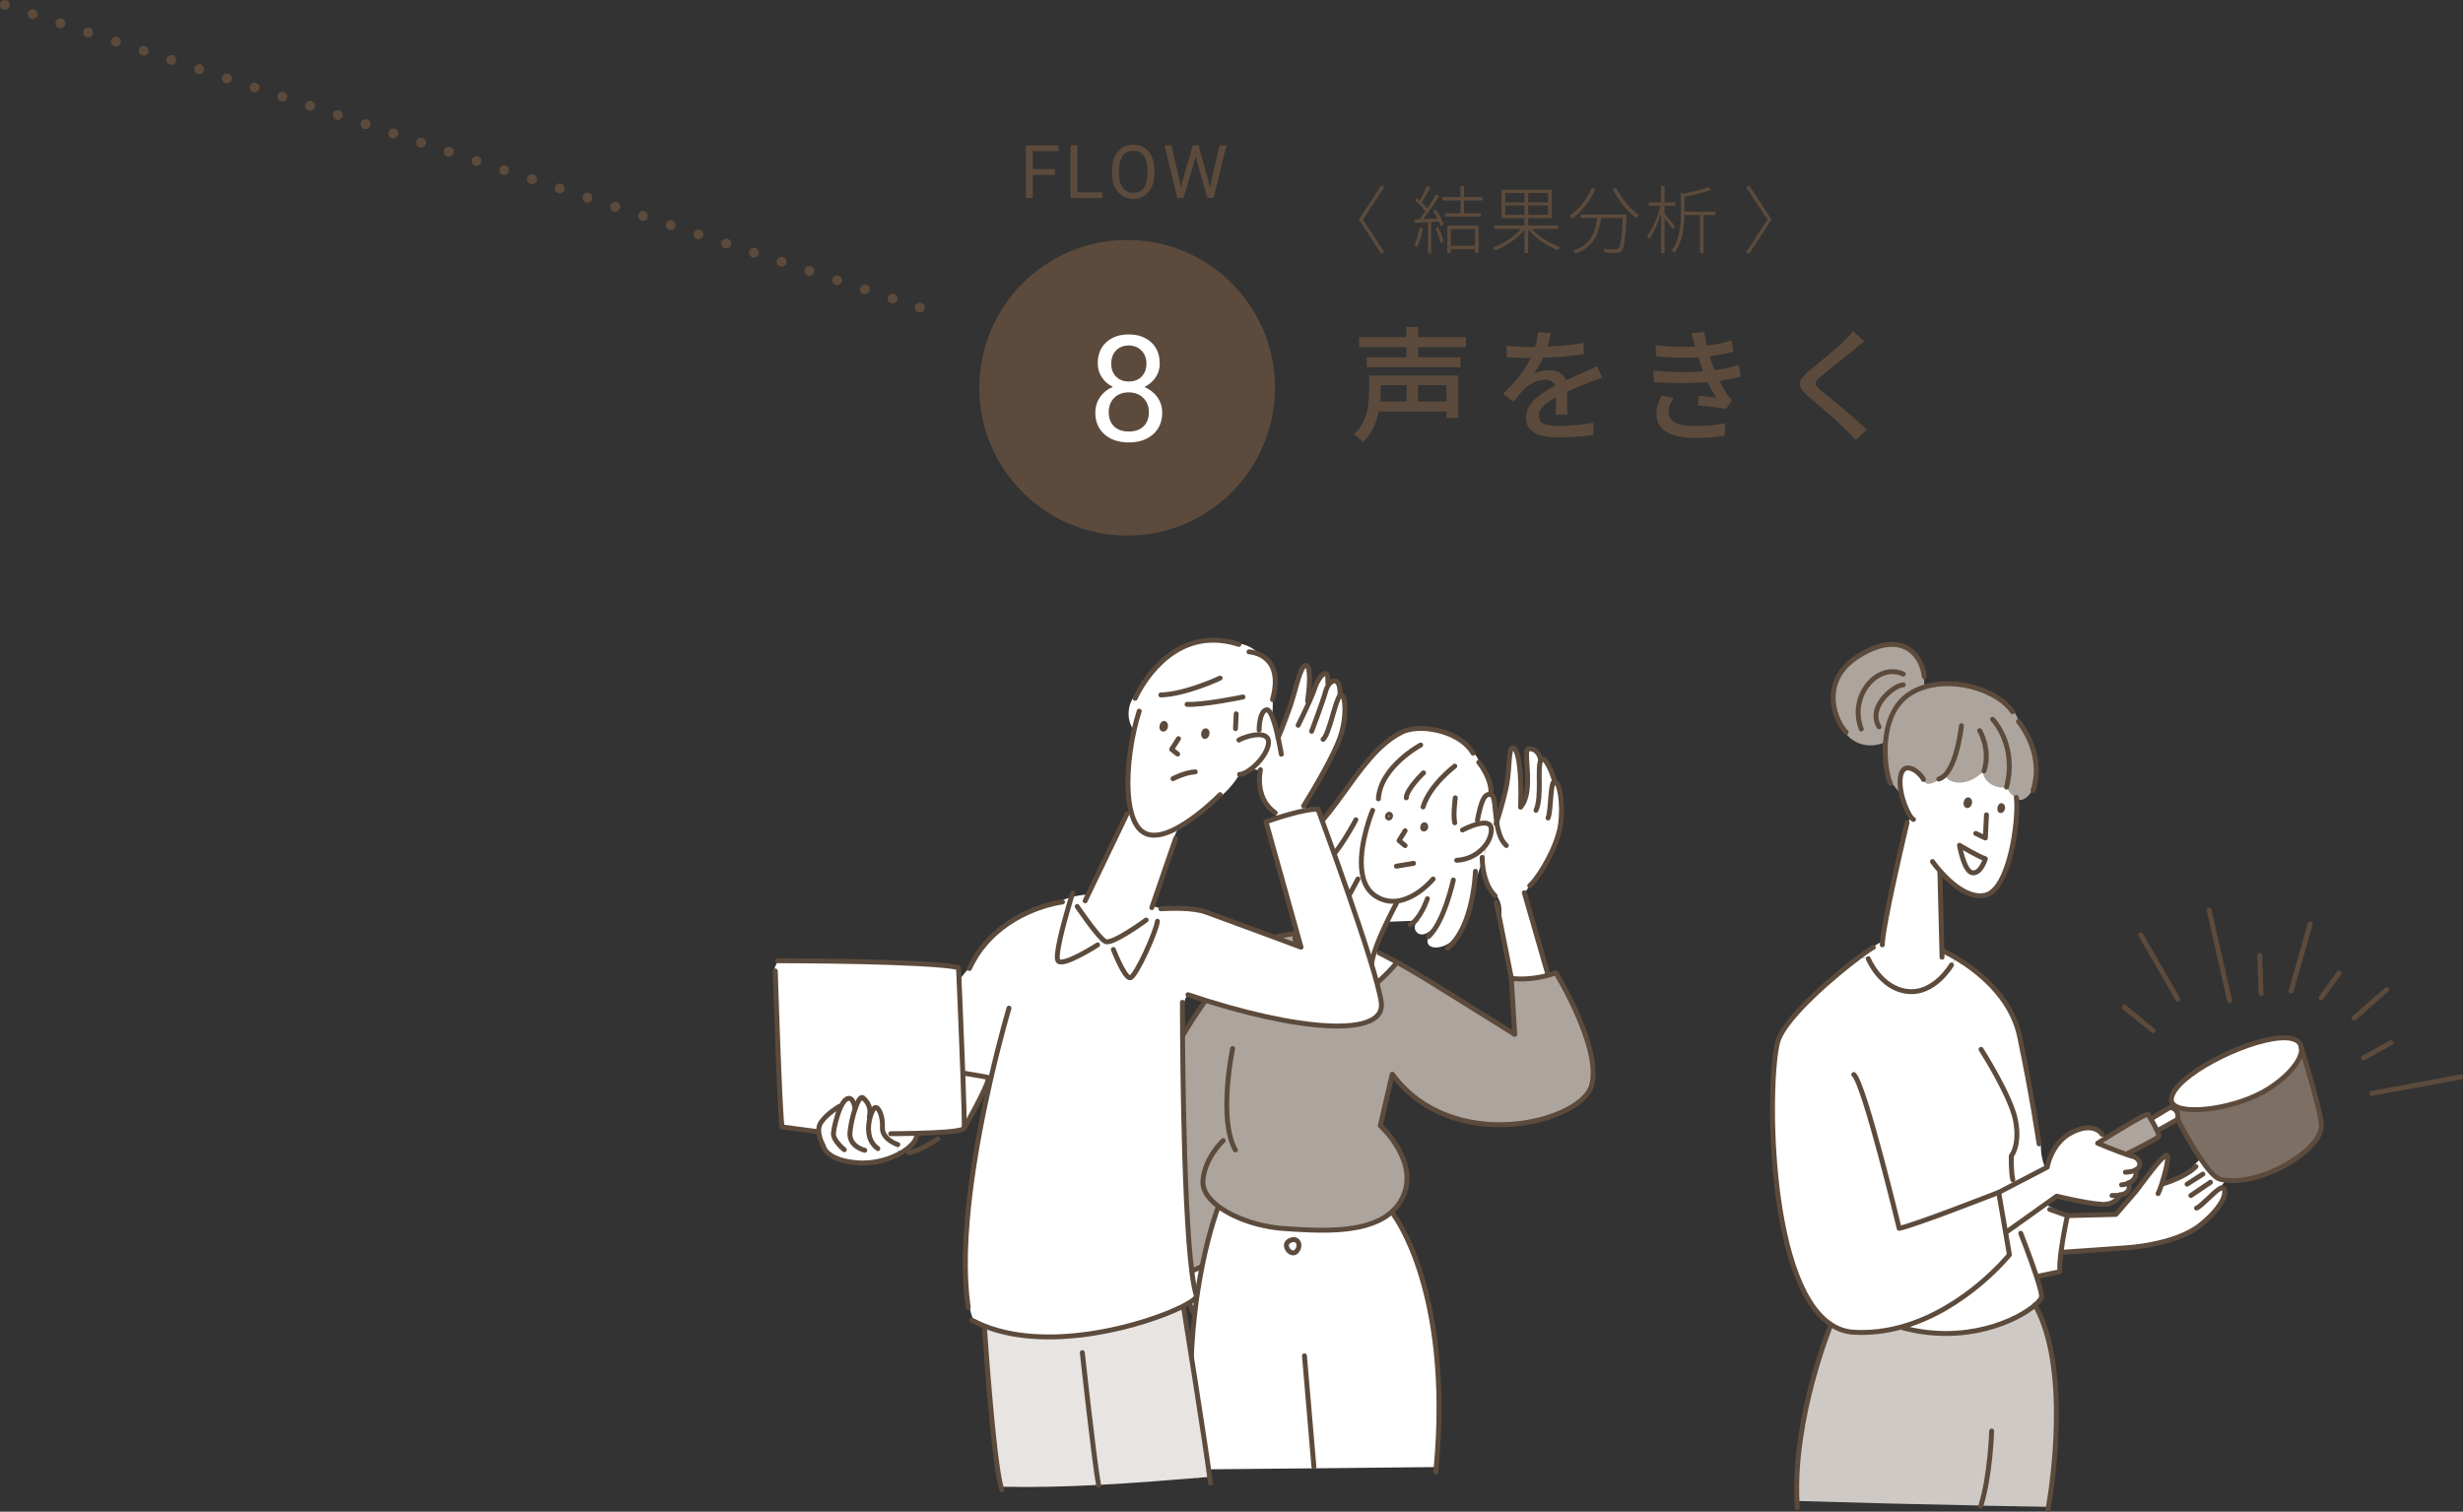 <?xml version="1.0" encoding="UTF-8"?><svg id="b" xmlns="http://www.w3.org/2000/svg" width="499.87" height="306.86" viewBox="0 0 499.87 306.86"><rect x="0" y="0" width="499.87" height="306.86" fill="#333333" stroke="none"/><defs><style>.d,.e,.f{fill:none;stroke:#5c4b3c;stroke-linecap:round;stroke-linejoin:round;}.g{fill:#5c4b3c;}.h{fill:#ada59d;}.e,.f{stroke-width:2px;}.f{stroke-dasharray:0 5.93;}.i{fill:#fff;}.j{fill:#cec9c4;}.k{fill:#7d6f63;}.l{fill:#e7e4e2;}</style></defs><g id="c"><path class="g" d="M277.88,76.23h2.32v3.25c0,.77-.05,1.6-.14,2.5-.09.9-.27,1.81-.53,2.74-.26.93-.62,1.82-1.09,2.68s-1.07,1.65-1.82,2.36c-.12-.17-.29-.35-.51-.56-.22-.21-.46-.41-.7-.6-.24-.19-.46-.34-.64-.44.93-.87,1.62-1.81,2.05-2.82.43-1.02.72-2.04.85-3.06.13-1.03.2-1.97.2-2.84v-3.2ZM275.83,68.43h21.68v2.03h-21.68v-2.03ZM277.38,72.51h19.02v2.02h-19.02v-2.02ZM279.3,81.51h15.08v2.02h-15.08v-2.02ZM279.35,76.23h16.6v8.6h-2.38v-6.65h-14.22v-1.95ZM285.43,66.38h2.38v7.22h-2.38v-7.22ZM285.48,76.91h2.3v5.82h-2.3v-5.82Z"/><path class="g" d="M314.73,67.63c-.1.48-.24,1.07-.41,1.76-.18.69-.43,1.47-.76,2.34-.28.7-.63,1.42-1.04,2.15s-.83,1.4-1.26,2c.28-.17.61-.3.99-.41.38-.11.76-.19,1.15-.25.39-.06.75-.09,1.06-.09,1,0,1.84.29,2.53.86.68.58,1.03,1.4,1.03,2.49v1.23c0,.48,0,.99.02,1.52.02.53.03,1.06.04,1.57,0,.52.01.97.01,1.35h-2.38c.02-.32.03-.69.05-1.11.02-.43.03-.87.04-1.34,0-.47.01-.92.01-1.35v-1.15c-.02-.75-.24-1.29-.67-1.62-.43-.33-.94-.5-1.53-.5-.75,0-1.5.18-2.24.52-.74.35-1.38.78-1.91,1.28-.35.35-.71.75-1.09,1.2s-.77.94-1.19,1.47l-2.15-1.6c1.15-1.08,2.12-2.12,2.92-3.1.8-.98,1.46-1.92,1.99-2.81.52-.89.94-1.74,1.24-2.54.27-.68.48-1.38.65-2.09.17-.71.27-1.37.3-1.99l2.6.2ZM305.78,70.16c.67.1,1.4.17,2.2.21.8.04,1.5.06,2.1.06,1.12,0,2.33-.02,3.62-.07,1.3-.05,2.61-.13,3.94-.25,1.33-.12,2.58-.28,3.76-.5v2.32c-.88.12-1.83.23-2.83.33-1,.1-2.02.18-3.05.24-1.03.06-2.02.1-2.98.12-.95.03-1.82.04-2.6.04-.35,0-.76,0-1.24-.01-.48,0-.97-.03-1.48-.06-.51-.03-1-.06-1.46-.07v-2.35ZM325.2,76.66c-.23.08-.5.18-.81.27-.31.1-.61.21-.91.33-.3.12-.58.22-.83.32-.85.33-1.84.73-2.96,1.2-1.12.47-2.28,1.01-3.46,1.62-.8.42-1.49.83-2.08,1.25-.58.42-1.04.85-1.36,1.3-.33.45-.49.94-.49,1.47,0,.43.1.78.3,1.05.2.27.48.47.84.61.36.14.79.24,1.3.3.51.06,1.08.09,1.71.09,1,0,2.13-.06,3.4-.18,1.27-.12,2.45-.27,3.55-.47l-.08,2.52c-.6.07-1.3.14-2.1.21-.8.07-1.62.13-2.46.17-.84.04-1.64.06-2.39.06-1.25,0-2.38-.12-3.38-.35-1-.23-1.79-.64-2.38-1.21-.58-.57-.88-1.38-.88-2.41,0-.82.19-1.55.56-2.21.38-.66.87-1.25,1.47-1.79.61-.53,1.29-1.03,2.04-1.48s1.49-.86,2.22-1.22c.78-.42,1.51-.78,2.19-1.09.68-.31,1.31-.59,1.9-.84s1.15-.5,1.66-.75c.43-.18.84-.36,1.23-.54s.77-.36,1.15-.56l1.03,2.3Z"/><path class="g" d="M335.53,75.23c1.47.13,2.89.23,4.26.28,1.38.05,2.68.05,3.91,0,1.23-.05,2.34-.13,3.33-.25,1.25-.12,2.36-.28,3.34-.5.98-.22,1.81-.43,2.51-.65l.4,2.35c-.72.18-1.53.36-2.45.54-.92.18-1.89.32-2.92.44-1.03.12-2.23.2-3.58.26-1.35.06-2.77.07-4.25.05-1.48-.02-2.96-.09-4.42-.19l-.12-2.32ZM336,70.06c1.78.2,3.46.32,5.02.35,1.57.03,3,0,4.3-.1,1.07-.1,2.11-.25,3.14-.45s2.02-.46,2.99-.77l.33,2.27c-.85.25-1.79.47-2.83.66-1.03.19-2.07.34-3.1.44-1.28.1-2.76.15-4.44.14-1.68,0-3.43-.1-5.26-.26l-.15-2.28ZM339.68,80.78c-.3.43-.55.87-.76,1.31-.21.44-.31.94-.31,1.49,0,.98.45,1.71,1.35,2.19.9.47,2.27.71,4.1.71,1.17,0,2.25-.05,3.25-.14,1-.09,1.95-.23,2.85-.41l-.12,2.53c-.87.13-1.81.24-2.84.32-1.03.08-2.06.12-3.11.12-1.65,0-3.06-.17-4.22-.51-1.17-.34-2.07-.87-2.7-1.57-.63-.71-.96-1.63-.98-2.76,0-.75.1-1.42.3-2.01.2-.59.45-1.17.75-1.74l2.45.48ZM343.98,70.16c-.1-.42-.22-.83-.35-1.24-.13-.41-.28-.82-.43-1.24l2.68-.3c.08.73.21,1.48.39,2.24.18.76.37,1.49.59,2.2.22.71.42,1.37.62,1.99.22.62.48,1.29.8,2.03.32.73.67,1.46,1.05,2.18.38.72.78,1.38,1.18,2,.15.22.31.42.47.61.17.19.35.38.55.56l-1.25,1.85c-.47-.12-1.03-.22-1.69-.31-.66-.09-1.33-.18-2.02-.26-.69-.08-1.34-.15-1.94-.2l.2-1.9c.6.05,1.23.11,1.9.18.67.07,1.19.12,1.57.18-.68-1.08-1.27-2.18-1.77-3.3-.5-1.12-.92-2.16-1.27-3.12-.2-.58-.38-1.11-.53-1.57-.15-.47-.28-.9-.4-1.31-.12-.41-.23-.82-.35-1.24Z"/><path class="g" d="M378.35,69.28c-.32.23-.65.5-1.01.79-.36.29-.66.55-.91.76-.42.35-.92.77-1.52,1.25-.6.48-1.23.99-1.89,1.52-.66.53-1.3,1.05-1.91,1.54-.62.49-1.14.93-1.58,1.31-.47.4-.78.73-.95,1-.17.27-.16.53.01.79.17.26.5.6.99,1.04.43.35.95.77,1.54,1.25.59.48,1.23,1,1.9,1.56.68.56,1.36,1.14,2.06,1.74.7.6,1.38,1.19,2.03,1.77.65.58,1.23,1.13,1.75,1.65l-2.28,2.07c-.6-.68-1.23-1.36-1.9-2.03-.42-.43-.94-.94-1.57-1.52-.63-.58-1.31-1.19-2.04-1.82-.73-.63-1.45-1.25-2.16-1.86-.72-.61-1.37-1.15-1.95-1.64-.8-.68-1.32-1.29-1.55-1.82-.23-.53-.2-1.07.11-1.6.31-.53.85-1.12,1.64-1.77.48-.4,1.05-.86,1.7-1.39.65-.52,1.32-1.08,2.01-1.66.69-.58,1.35-1.15,1.98-1.69.62-.54,1.15-1.02,1.56-1.44.3-.3.61-.62.92-.96.32-.34.55-.65.7-.91l2.33,2.07Z"/><path class="g" d="M280.96,51.22l-.63.3-4.54-6.93,4.54-6.93.63.3-4.35,6.63,4.35,6.63Z"/><path class="g" d="M288.1,46.21l.66.12c-.12.7-.28,1.39-.47,2.06-.19.68-.42,1.25-.67,1.73-.04-.03-.1-.06-.17-.1-.08-.03-.15-.07-.23-.12-.08-.04-.15-.07-.21-.08.28-.47.5-1.02.67-1.66.17-.63.31-1.29.42-1.96ZM287.17,44.53c.66-.02,1.44-.04,2.33-.07.9-.03,1.82-.06,2.78-.1l-.02.63c-.92.04-1.82.09-2.71.14-.88.05-1.67.09-2.35.1l-.04-.69ZM287.2,40.69l.4-.45c.29.23.58.49.87.77.29.29.56.57.79.85.24.28.43.53.57.75l-.42.54c-.14-.23-.33-.49-.57-.79-.24-.29-.5-.59-.79-.88s-.57-.56-.86-.8ZM289.6,37.77l.66.28c-.18.35-.38.72-.58,1.12-.21.4-.42.78-.64,1.14s-.42.68-.62.95l-.53-.24c.2-.29.41-.62.62-1s.41-.77.61-1.17c.2-.4.36-.76.49-1.08ZM291.41,39.45l.67.3c-.34.55-.72,1.14-1.13,1.78-.42.64-.84,1.25-1.27,1.84-.43.6-.83,1.11-1.21,1.54l-.5-.27c.29-.33.59-.71.9-1.14.31-.43.62-.88.94-1.36.31-.47.61-.94.88-1.41s.51-.89.71-1.28ZM289.81,44.76h.67v6.69h-.67v-6.69ZM290.87,42.85l.58-.26c.22.32.43.66.64,1.03.21.37.4.72.56,1.07.17.35.28.66.35.92l-.61.3c-.08-.27-.2-.58-.36-.94s-.34-.72-.54-1.1-.41-.72-.63-1.03ZM291.32,46.33l.57-.18c.23.46.45.96.65,1.51.2.55.34,1.02.42,1.42l-.63.2c-.07-.4-.2-.88-.39-1.43-.19-.55-.39-1.05-.61-1.51ZM292.75,40h8.13v.69h-8.13v-.69ZM293.26,43.29h7.29v.69h-7.29v-.69ZM293.75,45.82h6.33v5.52h-.71v-4.84h-4.92v4.89h-.71v-5.56ZM294.13,49.89h5.62v.69h-5.62v-.69ZM296.41,37.77h.72v5.9h-.72v-5.9Z"/><path class="g" d="M309.04,46l.63.29c-.47.64-1.05,1.25-1.73,1.84-.69.59-1.42,1.12-2.2,1.59-.78.47-1.54.85-2.28,1.14-.04-.07-.09-.14-.15-.21-.06-.07-.12-.14-.18-.21-.06-.07-.12-.13-.18-.18.56-.19,1.13-.44,1.7-.73.58-.3,1.14-.64,1.69-1.01s1.06-.78,1.52-1.21c.46-.43.86-.86,1.18-1.3ZM303.29,45.78h13v.69h-13v-.69ZM304.73,38.52h10.2v5.76h-10.2v-5.76ZM305.47,39.18v1.89h8.71v-1.89h-8.71ZM305.47,41.71v1.91h8.71v-1.91h-8.71ZM309.4,38.74h.75v12.66h-.75v-12.66ZM310.49,46c.34.43.75.85,1.22,1.27.47.42.99.81,1.54,1.18.55.37,1.12.71,1.71,1,.58.3,1.15.55,1.69.74-.05.05-.11.11-.17.19-.07.07-.13.15-.19.23-.06.07-.11.14-.15.2-.54-.22-1.1-.49-1.68-.81-.58-.32-1.15-.68-1.72-1.08-.56-.4-1.09-.83-1.57-1.28-.49-.45-.91-.9-1.27-1.36l.58-.27Z"/><path class="g" d="M323.05,38.14l.75.21c-.36.83-.79,1.62-1.28,2.36-.49.74-1.02,1.43-1.6,2.05-.58.62-1.18,1.17-1.81,1.64-.04-.06-.1-.12-.18-.19-.08-.06-.16-.13-.24-.2-.08-.07-.15-.12-.21-.17.65-.44,1.26-.95,1.83-1.54.57-.58,1.09-1.23,1.56-1.94.47-.7.86-1.45,1.17-2.23ZM324.23,43.74h.77c-.09.81-.23,1.6-.42,2.37-.19.77-.47,1.5-.84,2.18-.37.68-.88,1.29-1.52,1.83s-1.46.99-2.47,1.35c-.03-.06-.07-.13-.13-.2s-.11-.15-.17-.21c-.06-.07-.12-.12-.17-.17.96-.33,1.75-.75,2.36-1.25.62-.5,1.09-1.07,1.44-1.7.35-.63.6-1.3.77-2.02.17-.71.29-1.44.38-2.17ZM320.78,43.56h8.86v.69h-8.86v-.69ZM329.38,43.56h.75v.24c0,.06,0,.11-.01.15-.06,1.18-.12,2.18-.19,3-.07.82-.14,1.5-.21,2.04-.08.54-.16.96-.26,1.27-.1.3-.22.52-.35.65-.13.15-.27.26-.43.31-.16.06-.36.09-.6.1-.25.01-.6.01-1.05,0-.45,0-.92-.03-1.39-.07,0-.12-.04-.25-.08-.38-.04-.13-.1-.25-.18-.36.54.05,1.04.08,1.49.1.46.02.77.02.95.02.16,0,.29-.01.39-.04.1-.03.18-.08.25-.16.15-.14.28-.44.39-.92.11-.47.21-1.17.29-2.11.08-.94.16-2.18.23-3.72v-.15ZM328,38.11c.25.52.55,1.05.91,1.58.35.53.74,1.05,1.16,1.54.42.49.84.95,1.27,1.36.43.41.85.76,1.26,1.04-.06.04-.13.1-.2.17-.08.07-.15.15-.22.23-.07.07-.13.15-.18.22-.41-.31-.83-.68-1.27-1.12-.44-.44-.86-.92-1.28-1.44-.42-.52-.8-1.06-1.16-1.63-.36-.56-.68-1.12-.96-1.67l.67-.27Z"/><path class="g" d="M337.07,41.44l.52.17c-.13.61-.3,1.24-.51,1.88s-.44,1.28-.7,1.9c-.25.62-.53,1.2-.81,1.73s-.57.99-.86,1.36c-.05-.09-.12-.2-.2-.32s-.16-.22-.23-.29c.28-.35.56-.77.83-1.26s.54-1.02.79-1.6c.25-.58.48-1.17.68-1.78.2-.6.36-1.2.48-1.78ZM334.63,41.07h5.37v.71h-5.37v-.71ZM337.12,37.77h.71v13.6h-.71v-13.6ZM337.73,43.29c.1.1.26.27.47.52.21.25.43.51.67.8.24.29.46.56.67.8.21.25.35.42.43.53l-.51.6c-.09-.17-.23-.39-.42-.65-.19-.26-.4-.54-.62-.83-.22-.29-.43-.56-.62-.82-.2-.26-.35-.45-.47-.58l.4-.38ZM341.14,39.1l.96.31c-.02.08-.1.13-.24.15v3.69c0,.59-.02,1.23-.07,1.91-.05.69-.14,1.39-.28,2.1-.13.72-.34,1.42-.61,2.11-.28.69-.64,1.34-1.09,1.97-.03-.06-.08-.12-.14-.18-.07-.06-.13-.12-.2-.18-.07-.06-.13-.1-.2-.14.42-.57.75-1.18,1-1.82s.44-1.3.56-1.97c.12-.67.21-1.33.25-1.97s.06-1.26.06-1.84v-4.14ZM346.7,37.96l.64.54c-.5.2-1.08.4-1.73.58-.66.19-1.33.36-2.03.52-.7.16-1.39.29-2.05.41-.01-.09-.04-.2-.1-.32-.06-.12-.11-.21-.16-.28.65-.13,1.32-.27,2-.43.68-.16,1.32-.32,1.92-.5.6-.18,1.11-.35,1.52-.53ZM341.53,42.96h6.6v.69h-6.6v-.69ZM345.02,43.2h.71v8.22h-.71v-8.22Z"/><path class="g" d="M354.37,51.22l4.35-6.63-4.35-6.63.63-.3,4.54,6.93-4.54,6.93-.63-.3Z"/><path class="i" d="M289.12,167.4c.42.17.23.95-.18.89s-.12-1,.18-.89Z"/><path class="i" d="M282.04,165.28c.35.14.12.94-.29.76s0-.88.29-.76Z"/><path class="i" d="M261.72,251.85c1.79-.9,2.47,1.1,1.37,2.2s-3.02-1.38-1.37-2.2Z"/><path class="i" d="M243.85,257.07l.11.02c-.54,2.71-1.06,5.86-1.47,9.36l-.29-.03c-1.1-1.92-2.47-7.97-2.47-7.97v-.1c1.2-.04,2.6-.38,4.12-1.27Z"/><path class="i" d="M309.41,181.37l4.68,16.23.08.35c-4.34,1.18-7.45.62-7.45.62l-2.46-12.41.3-.06c.38-1.51.04-3.18-.9-4.42l-.22.16c-2.05-1.98-2.5-5.37-2.6-6.95.07-.19.13-.37.19-.53.31-.89.47-1.84.46-2.78.78-1.03,1.21-2.2,1.17-3.29-.05-1.32-1.33-1.36-2.68-1.04l-.14-.72c.68-3.41,1.27-5.56,2.73-5.26.87.18.78,2.89,1.19,5.61.35-1.09,1.46-4.63,2.03-7.56.68-3.51.29-7.41,1.27-7.51.97-.1,1.85,4.28,1.56,11.99,2.83-3.02.39-11.6,1.56-11.79,1.17-.2,2.24.68,2.54,2.33.78-1.36,2.34,2.54,2.82,4.29.98.1,1.75,4.49,1.17,8.78-.57,4.15-3.97,10.13-6.05,12.19l.02.02c-.5.52-.93,1.11-1.27,1.75Z"/><path class="i" d="M283.49,182.91c-1.36.16-2.8-.07-4.23-.97-1.41-.88-2.22-2.25-2.63-3.84l-1.04.33s-.52.98-1.3,2.42c-.88-.34-1.56-1.29-1.38-2.24-1.28.06-2.56.11-3.85.17-.14,0-.29,0-.39-.08-.15-.11-.15-.33-.14-.52.08-.93.38-1.85.87-2.65-.31.13-.63.22-.97.28-.61.1-1.23.1-1.83-.03-.2-.04-.4-.1-.56-.23-.3-.26-.31-.74-.14-1.1s.48-.63.78-.88c-1.19.18-2.41.24-3.61.18-1.15-.06-2.47-.35-3.01-1.36,9.97-2.45,14.65-18.94,24.46-23.78,3.44-1.7,10.97-.43,13.98,3.61.87.75,1.53,1.75,1.87,2.86.68.93,2.5,3.66,2.18,6.21-1.46-.29-2.05,1.85-2.73,5.26l.14.72c1.35-.33,2.63-.29,2.68,1.04.04,1.09-.39,2.26-1.17,3.29,0,.94-.15,1.88-.46,2.78-.06.16-.12.35-.19.53-.43,1.19-1.06,2.87-1.27,3.91l-.26-.03c-.28,2.73-1.1,7.81-3.48,11.39-1.28,1.08-2.72,2.13-4.38,2.15-.61,0-1.28-.18-1.58-.7-.28-.51-.1-1.14.18-1.65.01-.03.03-.05.05-.08.31-.52.73-1,.87-1.59-.8.82-1.9,1.7-2.95,1.26-.54-.23-.91-.82-.87-1.4.03-.59.46-1.13,1.02-1.3-.32.01-.65.03-.97.03-1.89.07-3.79.14-5.68.21,1.07-2.23,2.01-3.95,2.01-3.95l-.03-.24ZM288.94,168.29c.41.06.59-.72.18-.89-.29-.12-.59.83-.18.89ZM281.75,166.05c.41.18.64-.63.29-.76-.29-.12-.7.59-.29.76Z"/><path class="i" d="M279.91,193.44s1.32.64,3.44,1.79l-.2.57s-7.7,9.34-14.02,7.97c-6.12-1.33-6.31-13.46-6.32-14.25,3.52-.37,6.32-.04,6.32-.04l.37.21c1.47-2.65,3.49-6.4,4.79-8.84.78-1.44,1.3-2.42,1.3-2.42l1.04-.33c.41,1.59,1.22,2.96,2.63,3.84,1.43.9,2.88,1.13,4.23.97l.03.24s-.94,1.72-2.01,3.95c-.91,1.89-1.92,4.15-2.53,6.03l.93.3Z"/><path class="i" d="M291.49,297.8c-16.22.16-32.44.32-48.65.48-1.67-12.32-1.34-23.19-.34-31.83.4-3.5.93-6.65,1.47-9.36,1.51-7.53,3.19-11.84,3.19-11.84l.05-.42c3.17,2.41,8.35,4.21,13.42,4.55,6.78.46,15.97,1.09,21.16-2.82l1.1.07s11.86,15.37,8.62,51.17ZM263.09,254.05c1.1-1.1.42-3.1-1.37-2.2-1.65.82.27,3.29,1.37,2.2Z"/><path class="h" d="M315.76,197.47s9.44,15.42,7.22,22.92c-2.22,7.51-28.2,14.17-40.43-2.36l-2.43,10.46s8.24,7.42,4.4,14.84c-.68,1.32-1.62,2.38-2.75,3.22-5.19,3.91-14.39,3.27-21.16,2.82-5.07-.34-10.25-2.13-13.42-4.55l-.05.42s-1.68,4.31-3.19,11.84l-.11-.02c-1.53.89-2.92,1.23-4.12,1.27-2.89.1-4.67-1.55-4.67-1.55,0,0-4.4-16.76-1.92-29.67,2.47-12.91,13.19-26.93,18.68-32.97,2.82-3.1,7.3-4.25,10.99-4.63,0,.79.2,12.92,6.32,14.25,6.32,1.37,14.02-7.97,14.02-7.97l.2-.57c1.45.8,3.28,1.83,5.31,3.07,5,3.05,18.76,11.67,18.76,11.67l-.69-11.39s3.11.56,7.45-.62c.51-.14,1.04-.3,1.58-.49Z"/><path class="d" d="M296.81,168.48s1.63-.85,3.17-1.23c1.35-.33,2.63-.29,2.68,1.04.04,1.09-.39,2.26-1.17,3.29-1.23,1.64-3.33,2.93-5.85,3.05"/><path class="d" d="M299.84,166.53c.68-3.41,1.27-5.56,2.73-5.26.87.18.78,2.89,1.19,5.61.27,1.85.77,3.69,1.95,4.75"/><path class="d" d="M300.81,174.04s0,.32.03.85c.1,1.58.55,4.98,2.6,6.95"/><path class="d" d="M310.46,179.79c.07-.06.13-.12.2-.19,2.07-2.05,5.48-8.04,6.05-12.19.58-4.29-.2-8.68-1.17-8.78-.97-.1-.68,5.75-1.36,7.41"/><path class="d" d="M315.53,158.64c-.48-1.75-2.05-5.65-2.82-4.29-.78,1.37.29,7.42-.98,10.14"/><path class="d" d="M312.7,154.35c-.29-1.66-1.36-2.53-2.54-2.33-1.17.2,1.27,8.77-1.56,11.79"/><path class="d" d="M303.64,167.22s.04-.12.11-.34c.35-1.09,1.46-4.63,2.03-7.56.68-3.51.29-7.41,1.27-7.51.97-.1,1.85,4.28,1.56,11.99"/><path class="d" d="M300.12,154.74s.1.12.25.33c.68.93,2.5,3.66,2.18,6.21"/><path class="d" d="M298.96,152.89c-.14-.23-.28-.46-.45-.68-3.01-4.04-10.53-5.31-13.98-3.61-9.81,4.85-14.48,21.34-24.46,23.78-.09.02-.18.05-.28.07"/><path class="d" d="M288.33,151.23s-8.19,4.39-8.58,10.92"/><path class="d" d="M288.91,156.88s-3.41,3.22-3.51,5.07"/><path class="d" d="M295.25,155.52s-5.07,3.8-6.44,8.28"/><path class="d" d="M295.35,161.95s-.49,3.71-.1,5.07"/><path class="d" d="M278.58,164.49c-.67,1.62-3.22,8.69-1.95,13.61.41,1.59,1.22,2.96,2.63,3.84,1.43.9,2.88,1.13,4.23.97,4.08-.48,7.37-4.48,7.37-4.48"/><path class="d" d="M299.44,176.87s-.02.74-.14,1.9c-.28,2.73-1.1,7.81-3.48,11.39-.58.88-1.25,1.66-2.03,2.3"/><path class="d" d="M294.96,178.63s-1.79,8.29-4.9,11.34c-.05.06-.11.11-.16.16"/><path class="d" d="M289.69,182.43s-.95,2.84-2.5,4.47c-.31.33-.65.6-1,.8"/><polyline class="d" points="285.17 168.64 283.94 170.64 285.17 171.65"/><line class="d" x1="283.4" y1="175.83" x2="286.88" y2="175.25"/><path class="d" d="M289.12,167.4c.42.17.23.95-.18.89s-.12-1,.18-.89Z"/><path class="d" d="M282.04,165.28c.35.14.12.94-.29.76s0-.88.29-.76Z"/><path class="d" d="M248.25,231.52s-3.85,3.57-4.12,8.24c-.1,1.8,1.09,3.55,3.07,5.07,3.17,2.41,8.35,4.21,13.42,4.55,6.78.46,15.97,1.09,21.16-2.82,1.12-.84,2.06-1.9,2.75-3.22,3.84-7.42-4.4-14.84-4.4-14.84l2.43-10.46c12.23,16.53,38.21,9.87,40.43,2.36,2.22-7.5-7.22-22.92-7.22-22.92-.54.19-1.08.35-1.58.49-4.34,1.18-7.45.62-7.45.62l-2.46-12.41-.6-3.01"/><polyline class="d" points="309.36 181.21 309.41 181.37 314.09 197.6"/><path class="d" d="M283.52,183.15s-.94,1.72-2.01,3.95c-.91,1.89-1.92,4.15-2.53,6.03-.37,1.11-.6,2.09-.6,2.8"/><path class="d" d="M275.59,178.43s-.52.98-1.3,2.42c-1.3,2.43-3.33,6.18-4.79,8.84-.78,1.4-1.41,2.5-1.69,2.92"/><path class="d" d="M279.91,193.44s1.32.64,3.44,1.79c1.45.8,3.28,1.83,5.31,3.07,5,3.05,18.76,11.67,18.76,11.67l-.69-11.39"/><path class="d" d="M250.17,212.83s-3.02,14.29.55,20.61"/><path class="d" d="M247.15,245.25s-1.68,4.31-3.19,11.84c-.54,2.71-1.06,5.86-1.47,9.36-1,8.64-1.33,19.51.34,31.83.07.46.13.91.2,1.38"/><path class="d" d="M282.87,246.63s11.86,15.37,8.62,51.17l-.1,1.04"/><line class="d" x1="264.74" y1="275.21" x2="266.66" y2="297.73"/><path class="d" d="M261.72,251.85c1.79-.9,2.47,1.1,1.37,2.2s-3.02-1.38-1.37-2.2Z"/><path class="d" d="M269.13,189.48s-2.8-.33-6.32.04c-3.69.38-8.17,1.53-10.99,4.63-5.5,6.05-16.21,20.06-18.68,32.97-2.47,12.91,1.92,29.67,1.92,29.67,0,0,1.78,1.64,4.67,1.55,1.2-.04,2.6-.38,4.12-1.27"/><path class="d" d="M262.81,189.48v.04c0,.79.2,12.92,6.32,14.25,6.32,1.37,14.02-7.97,14.02-7.97"/><path class="d" d="M275.18,166.4s-3.58,6.92-6.73,9.42c-.23.19-.46.35-.68.48"/><path class="d" d="M239.73,258.45s1.38,6.05,2.47,7.97"/><path class="k" d="M451.71,239.58c-.41-.05-.8-.12-1.18-.23-1.06-.29-2.52-2.07-3.95-4.18-2.37-3.52-4.62-7.96-4.62-7.96,0,0,.52-2.05-1.53-2.43l.59-.67c2.1,2.37,13.14.91,19.48-3.17,4.19-2.69,6.72-5.95,6.6-8.07.58,1.85,4.22,13.64,4.02,15.87-.49,5.2-12.29,11.77-19.41,10.84Z"/><path class="i" d="M467.1,212.87c.12,2.11-2.41,5.37-6.6,8.07-6.34,4.08-17.38,5.54-19.48,3.17-.27-.31-.4-.68-.34-1.12.61-4.55,14.45-11.64,21.87-12.28,3.08-.27,4.48.66,4.55,2.17Z"/><path class="i" d="M450.55,241.25c.27-.15.48-.2.62-.11.77.51.64,3.2-4.47,7.42-5.12,4.22-15.22,4.73-15.22,4.73,0,0-12.4.9-12.91.9l-.27-.04c.44-3.47,1.3-7.38,1.3-7.38l9.85-.25,3.37-3.9.72-.83c1.15-1.53,5.11-7.04,6.14-7.29.75-.18-.14,3.45-.93,5.87h.03s4.05-1.11,6.45-3.15l-.29-.32c.55-.57,1.1-1.15,1.66-1.72,1.43,2.11,2.9,3.89,3.95,4.18.38.1.77.18,1.18.23-.39.5-.79.98-1.19,1.48l.03.2Z"/><path class="i" d="M440.42,224.77c2.05.38,1.53,2.43,1.53,2.43l-4.09,2.3-.07.03c-.35-.76-.89-1.72-1.29-2.42l.08-.05,3.83-2.3Z"/><path class="h" d="M437.8,229.54c.24.53.39.97.32,1.12-.25.51-6.27,3.45-6.27,3.45l-.11.3c-2.24-.76-6.03-2.34-6.03-2.34,0,0,.58-.37,1.46-.92,2.69-1.68,8.19-5.06,8.77-4.96,0,0,.23.39.56.94.4.7.95,1.66,1.29,2.42Z"/><path class="i" d="M415,244.52l-5.99,4.27-1.83,1.3-.14.03-1.39-8.08,9.47-4.92.38-.2s.76-4.73,4.73-6.91c3.97-2.17,6.01-.51,6.39.25l.57.87c-.88.55-1.46.92-1.46.92,0,0,3.79,1.58,6.03,2.34.46.16.85.27,1.13.34,1.25.29,2.07,1.88.65,2.71.04.21.33,1.92-1.52,2.71.07.18.36.98-.15,1.64-.28.35-.78.66-1.68.8-.12.32-.9,1.98-3.56,1.87-2.94-.13-9.2-1.66-9.2-1.66l-2.41,1.72Z"/><path class="i" d="M415,244.52c.84.21,1.63.65,2.25,1.25l-.05.14,2.38.85s-.85,3.91-1.3,7.38c-.2,1.55-.31,3.01-.23,4l-4.09.86-.61.2c-1.25-3.83-3.23-8.87-3.23-8.87l-1.11-1.56,5.99-4.27Z"/><path class="j" d="M402.02,305.61c-12.44-.24-24.89-.55-37.32-.93-.8-17.03,6.84-35.67,6.84-35.67l.08-.12c1.38.91,2.92,1.45,4.6,1.55,3.5.2,6.82-.27,9.91-1.14l.07.25c12.79,3.4,23.25-1.52,26.82-4.62,7.22,12.82,3.38,37.12,2.72,40.94-4.57-.07-9.14-.15-13.72-.24Z"/><path class="i" d="M413.03,264.91c-3.57,3.1-14.03,8.03-26.82,4.62l-.07-.25c12.93-3.67,21.68-14.59,21.68-14.59l-.78-4.58.14-.03,1.83-1.3,1.11,1.56s1.98,5.04,3.23,8.87c.57,1.77.99,3.27.99,3.92,0,.4-.46,1.03-1.31,1.77Z"/><path class="i" d="M406.24,163.53c.38.19.16,1.02-.2,1.02s-.1-1.18.2-1.02Z"/><path class="i" d="M402.93,174.32s-.91,3.08-2.62,2.85c-1.72-.23-2.63-5.59-2.63-5.59,0,0,3.77,2.28,5.25,2.74Z"/><path class="i" d="M399.44,162.35c.57.08.25,1.28-.21,1.18-.46-.1-.15-1.23.21-1.18Z"/><path class="h" d="M387.69,140.77c-3.42,2.15-4.73,6.13-5.02,9.87-1.08.47-2.24.72-3.41.66-1.83-.09-3.66-.99-4.69-2.51l.12-.16c-1.75-1.53-6.01-10.05,2.4-15.4,7.93-5.05,12.37-1.35,13.31,3.3h-.05c.14.98.2,1.96.2,2.93-1,.31-1.96.74-2.86,1.3Z"/><path class="i" d="M415.11,237.12l-9.47,4.92,1.39,8.08.78,4.58s-8.75,10.92-21.68,14.59c-3.08.87-6.41,1.34-9.91,1.14-1.69-.1-3.22-.63-4.6-1.55-13.46-8.82-12.93-52.36-10.61-58.04,2-4.9,11.33-12.83,16.3-16.56l1.86.32s2.43,6.01,7.93,6.65c5.5.64,8.95-5.37,8.95-5.37l.91-1.45c3.93,2.32,11.16,7.62,12.91,15.89,2.43,11.51,3.97,21.87,3.97,21.87h.37c-.07,1.61.21,3.22.8,4.7l.12.23Z"/><path class="i" d="M409.24,162.05c.49,4.33-1.36,18.68-6.42,19.69-3.44.69-7.04-2.62-9.04-4.88l-.08.07.4,16.13h.28s1.03.45,2.57,1.36l-.91,1.45s-3.45,6.01-8.95,5.37c-5.5-.64-7.93-6.65-7.93-6.65l-1.86-.32c.86-.65,1.59-1.17,2.13-1.52l-.04-.06c.87-.59,1.75-1.14,2.65-1.66.4-4.29,3.55-17.97,4.62-22.54h.04c.35-.9.69-1.82,1.04-2.73-.63-.91-1.48-2.8-1.89-4.77l-1.76-10.28,24.67,2.64.47,8.69Z"/><path class="h" d="M385.86,160.99l-.27.03c-.66-.83-1.32-1.66-1.98-2.49h-.16c-.53-1.53-1.04-4.62-.79-7.89.29-3.74,1.6-7.72,5.02-9.87.89-.56,1.85-.99,2.86-1.3,6.63-2.09,15.15.85,17.9,5.02l.29-.16c.39.75.78,1.49,1.17,2.23l-.1.08c.84,1.09,4.78,6.63,3,13.12h-.01c-.24.56-.57,1.08-.96,1.55-.81.93-1.82,1.43-2.6.74,0,0-1.26-.65-1.99-2.27-2.22.52-4.81-1.23-4.78-3.08-3.93,3.66-7.67,1.86-7.56.61-2.26,1.93-3.76,1.94-3.96,1.71-.9-.7-2.06-2.49-2.67-2.81-2.59-1.35-2.67,1.95-2.67,1.95l.25,2.84Z"/><path class="i" d="M406.03,164.55c.36,0,.58-.83.2-1.02-.31-.16-.56,1.02-.2,1.02Z"/><path class="i" d="M400.31,177.17c1.71.23,2.62-2.85,2.62-2.85-1.48-.46-5.25-2.74-5.25-2.74,0,0,.91,5.36,2.63,5.59Z"/><path class="i" d="M399.23,163.53c.46.1.78-1.1.21-1.18-.36-.05-.67,1.08-.21,1.18Z"/><path class="d" d="M390.38,158.23c-.91-1.72-4.11-4-4.68-.57-.17,1.03-.07,2.2.17,3.34.41,1.98,1.26,3.87,1.89,4.77.22.32.42.52.57.56"/><path class="d" d="M409.21,161.88c0,.05.01.11.03.17.49,4.33-1.36,18.68-6.42,19.69-3.44.69-7.04-2.62-9.04-4.88-.98-1.12-1.58-1.97-1.58-1.97"/><polyline class="d" points="403.16 165.41 402.93 170.1 400.99 169.18"/><path class="d" d="M397.68,171.58s3.77,2.28,5.25,2.74c0,0-.91,3.08-2.62,2.85-1.72-.23-2.63-5.59-2.63-5.59Z"/><path class="d" d="M399.44,162.35c.57.08.25,1.28-.21,1.18-.46-.1-.15-1.23.21-1.18Z"/><path class="d" d="M406.24,163.53c.38.19.16,1.02-.2,1.02s-.1-1.18.2-1.02Z"/><path class="d" d="M398.07,147.32s-.98,9.72-4.59,10.82"/><path class="d" d="M404.4,146.01s5.03,5.13,2.84,13.77"/><path class="d" d="M409.65,146.45s.06.07.16.2c.84,1.09,4.78,6.63,3,13.12-.06.22-.13.45-.2.67"/><path class="d" d="M401.78,148.31s2.3,3.82.87,8.19"/><path class="d" d="M383.65,159.02c-.07-.14-.12-.29-.19-.48-.53-1.54-1.04-4.63-.79-7.9.29-3.74,1.6-7.72,5.02-9.87.89-.56,1.85-.99,2.86-1.3,6.63-2.09,15.15.85,17.9,5.02"/><path class="d" d="M390.53,137.38c-.03-.29-.08-.57-.13-.85-.94-4.65-5.38-8.35-13.31-3.3-8.41,5.35-4.15,13.88-2.4,15.4"/><path class="d" d="M377.75,147.98c-2.62-6.78,3.38-13.55,8.52-11.15"/><path class="d" d="M386.27,139.02c-1.53-.11-7.43,4.26-4.92,8.52"/><path class="d" d="M387.04,166.99s-.13.55-.36,1.51c-1.07,4.57-4.23,18.25-4.62,22.54-.03.3-.05.55-.05.75"/><polyline class="d" points="393.7 176.93 394.11 193.07 394.14 194.3"/><path class="d" d="M380.2,192.3c-.17.08-.42.24-.76.46-.53.35-1.27.87-2.13,1.52-4.97,3.72-14.3,11.66-16.3,16.56-2.32,5.68-2.85,49.22,10.61,58.04,1.38.91,2.92,1.45,4.6,1.55,3.5.2,6.82-.27,9.91-1.14,12.93-3.67,21.68-14.59,21.68-14.59l-.78-4.58-1.39-8.08s-17.65,6.91-20.2,7.29c0,0-7.04-29.28-9.21-31.21"/><path class="d" d="M405.64,242.04l9.47-4.92.38-.2s.76-4.73,4.73-6.91c3.97-2.17,6.01-.51,6.39.25"/><path class="d" d="M432,240.16c-.38.16-.84.29-1.42.35"/><path class="d" d="M433.52,237.43s0,0,0,.02c.04.21.33,1.92-1.52,2.71"/><path class="d" d="M431.98,240.12s0,.01.01.04h0c.07.18.36.98-.15,1.64-.28.35-.78.66-1.68.8-.42.07-.91.1-1.51.08"/><path class="d" d="M430.19,242.55s0,.02-.02.05c-.12.32-.9,1.98-3.56,1.87-2.94-.13-9.2-1.66-9.2-1.66l-2.41,1.72-5.99,4.27-1.83,1.3"/><path class="d" d="M431.85,234.11s6.01-2.94,6.27-3.45c.07-.14-.08-.58-.32-1.12-.35-.76-.89-1.72-1.29-2.42-.33-.55-.56-.94-.56-.94-.58-.1-6.08,3.29-8.77,4.96-.88.55-1.46.92-1.46.92,0,0,3.79,1.58,6.03,2.34.46.16.85.27,1.13.34,1.25.29,2.07,1.88.65,2.71-.46.27-1.17.46-2.18.5"/><path class="d" d="M441.02,224.11c-.27-.31-.4-.68-.34-1.12.61-4.55,14.45-11.64,21.87-12.28,3.08-.27,4.48.66,4.55,2.17.12,2.11-2.41,5.37-6.6,8.07-6.34,4.08-17.38,5.54-19.48,3.17Z"/><path class="d" d="M437.87,229.51l4.09-2.3s.52-2.05-1.53-2.43l-3.83,2.3"/><path class="d" d="M467.02,212.62s.03.08.08.25c.58,1.85,4.22,13.64,4.02,15.87-.49,5.2-12.29,11.77-19.41,10.84-.41-.05-.8-.12-1.18-.23-1.06-.29-2.52-2.07-3.95-4.18-2.37-3.52-4.62-7.96-4.62-7.96"/><path class="d" d="M402.06,213.01s6.14,9.59,7.03,14.58c.89,4.99-.89,7.04-.89,7.04,0,0-.1,3.1.31,4.85"/><path class="d" d="M394.39,193.06s1.03.46,2.57,1.37c3.93,2.32,11.16,7.62,12.91,15.89,2.43,11.51,3.97,21.87,3.97,21.87"/><path class="d" d="M379.17,194.6s2.43,6.01,7.93,6.65c5.5.64,8.95-5.37,8.95-5.37"/><path class="d" d="M437.99,242.29c.17-.31.45-1.04.74-1.93.78-2.42,1.68-6.05.93-5.87-1.02.25-4.98,5.76-6.14,7.29l-.72.83-3.37,3.9-9.85.25s-.85,3.91-1.3,7.38c-.2,1.55-.31,3.01-.23,4l-4.09.86"/><path class="d" d="M438.76,240.37s4.05-1.12,6.45-3.16c.16-.14.31-.27.46-.42"/><path class="d" d="M444.64,242.68s3.2-2.17,3.97-2.69"/><line class="d" x1="443.87" y1="240.37" x2="447.08" y2="238.33"/><path class="d" d="M418.56,254.19c.52,0,12.91-.9,12.91-.9,0,0,10.1-.51,15.22-4.73,5.11-4.22,5.24-6.91,4.47-7.42-.14-.09-.35-.04-.62.11-1.26.71-3.7,3.56-4.75,3.98"/><polyline class="d" points="416 245.49 417.2 245.92 419.58 246.76"/><path class="d" d="M410.12,250.35s1.98,5.04,3.23,8.87c.57,1.77.99,3.27.99,3.92,0,.4-.46,1.03-1.31,1.77-3.57,3.1-14.03,8.03-26.82,4.62"/><path class="d" d="M371.54,269s-7.64,18.64-6.84,35.67c.02.46.05.91.08,1.36"/><path class="d" d="M415.65,306.36s.03-.18.09-.51c.67-3.82,4.5-28.12-2.72-40.94,0,0,0-.02-.01-.03"/><path class="d" d="M404.21,290.49s-.27,9.02-2.18,15.12c-.01.05-.03.08-.04.13"/><line class="d" x1="434.48" y1="189.77" x2="441.97" y2="202.81"/><line class="d" x1="448.35" y1="184.78" x2="452.5" y2="203.09"/><line class="d" x1="468.86" y1="187.55" x2="464.98" y2="201.15"/><line class="d" x1="484.4" y1="200.87" x2="477.74" y2="206.69"/><line class="d" x1="481.35" y1="221.94" x2="499.37" y2="218.62"/><line class="d" x1="485.23" y1="211.68" x2="479.68" y2="214.74"/><line class="d" x1="474.69" y1="197.54" x2="471.09" y2="202.53"/><line class="d" x1="458.61" y1="193.93" x2="458.89" y2="201.7"/><line class="d" x1="431.15" y1="204.47" x2="436.97" y2="209.19"/><path class="i" d="M244.64,148.34c.52-.11.37,1.06-.05,1.17-.43.11-.43-1.06.05-1.17Z"/><path class="l" d="M222.95,301.42c-6.6.35-13.2.52-19.81.37-1.59-5.96-3.33-32.17-3.33-32.17l.08-.41c13.55,5.33,32.75-.31,40.01-3.95l.31.1s4.41,27.65,5.29,34.43c-7.51.62-15.03,1.24-22.56,1.63Z"/><path class="i" d="M236.2,146.85c.53-.07.42,1.17-.1,1.17s-.27-1.12.1-1.17Z"/><path class="i" d="M182.21,232.34s-3.23-1.04-3.12-3.47c.12-2.43-.81-4.27-1.5-4.04-.25.08-.71.89-1.01,2l-.14-.04c.46-1.96-.35-3.12-1.27-3.93-.47-.41-1.08.66-1.61,2.19h0s-.35-2.77-1.73-1.96c-.43.25-.84.87-1.2,1.64l-.3-.14s-2.43,1.38-3.7,3.23c-.38.55-.49,1.18-.46,1.81l-.55.03-6.89-.91c-.46-2.07-1.38-31.67-1.38-31.67l-.31-.08c.2-.71.51-1.38.93-1.98,2.44,0,30.4.06,36.55,1.38,0,0,.05.99.12,2.63.17,4.08.51,12.14.76,18.88.21,5.81.35,10.64.27,11.07-.07.36-1.55.61-3.54.78-1.83.15-4.1.24-6.12.29l.02.43c0,.98-1.08,2.25-2.8,3.33-.35-.04-.7-.1-1.06-.17l.05-1.3Z"/><path class="i" d="M166.62,227.83c1.27-1.85,3.7-3.23,3.7-3.23l.3.14c.36-.78.77-1.4,1.2-1.64,1.39-.81,1.73,1.96,1.73,1.96h0c.53-1.53,1.14-2.6,1.61-2.19.92.81,1.73,1.96,1.27,3.93l.14.04c.3-1.11.76-1.92,1.01-2,.69-.23,1.62,1.62,1.5,4.04-.12,2.43,3.12,3.47,3.12,3.47l-.05,1.3c.35.07.7.13,1.06.17-2.32,1.44-5.8,2.55-9.44,2.22-6.35-.57-6.7-3.46-6.7-3.46,0,0-.86-1.43-.92-2.92-.03-.63.08-1.27.46-1.81Z"/><path class="i" d="M255.66,132.89c1.92.9,4.21,3.19,2.63,9.03.06,1.16.01,2.33-.13,3.48-.37-.85-.74-1.4-1.13-1.33-1.5.27-1.5,4.1-1.5,4.1l-.03.97c1.12.02,2,.43,1.94,1.62-.09,1.79-1.83,4-3.51,5.31-.88.68-1.75,1.12-2.37,1.12h0c-1.19,1.96-2.75,3.7-4.57,5.09l-.19-.2c-1.4,1.32-4.43,4.05-7.58,5.8-2.37,1.34-4.81,2.11-6.66,1.34-1.49-.63-2.46-2.25-3.02-4.44-1.15-4.43-.63-11.21.65-16.79l-.29-.07c-1.37-2.15-1.06-5.22.71-7.04l.14.07c1.59-3.07,8.13-13.87,20.21-10.28l.02-.07c1.78.08,3.5.95,4.66,2.28ZM244.59,149.51c.42-.1.57-1.28.05-1.17-.48.11-.48,1.28-.05,1.17ZM236.09,148.02c.53,0,.63-1.24.1-1.17-.37.05-.64,1.17-.1,1.17Z"/><path class="i" d="M223.71,190.62l-.97,1.19s-7.12,4.58-8.03,3.21c-.65-.97,1.11-7.44,2.19-11.16l1.71.14s3.33,4.92,5.09,6.61Z"/><path class="i" d="M259.4,149.74c.26-.63,2.22-5.35,3.11-8.54.95-3.42,1.64-6.01,2.46-6.15.82-.14,1.09,2.46.41,7.25h.4c.47-1.05.89-2.05,1.1-2.74.68-2.18,2.87-4.64,2.6-.95l.24.3c.97-1.24,2.43-1.02,2.22,2.3.96-1.1,1.64,3.55.14,8.2-1.22,3.78-5.42,10.8-6.95,13.3l.18.05c-.25.57-.41,1.17-.48,1.79-1.78.35-3.87.95-5.46,1.45-.36-.55-.81-1.06-1.32-1.48l.08-.09c-3.16-2.78-2.5-7.17-2.33-8.04l-1.84-.31c1.68-1.31,3.42-3.52,3.51-5.31.06-1.19-.82-1.6-1.94-1.62l.03-.97s0-3.83,1.5-4.1c.38-.07.76.48,1.13,1.33.47,1.14.91,2.83,1.23,4.34Z"/><path class="i" d="M200.46,218.7c.12.03.13.23.05.57-.54,2.16-4.85,9.72-4.85,9.72.08-.44-.06-5.26-.27-11.07l.44-.02s3.7.58,4.62.81Z"/><path class="i" d="M216.91,183.86c-1.08,3.72-2.84,10.19-2.19,11.16.91,1.38,8.03-3.21,8.03-3.21l.97-1.19c-1.76-1.69-5.09-6.61-5.09-6.61l-1.71-.14ZM259.36,166c1.58-.5,3.68-1.11,5.46-1.45,1.06-.21,2.02-.33,2.68-.27,0,0,11.93,32.13,12.85,39.24.92,7.12-16.74,5.97-39.21-1.6-.38.33-.64.85-.75,1.36-.15.67-.16,1.38-.4,2,.03,9.14.27,50.05,2.83,57.72.14.43-.95,1.27-2.91,2.26-7.26,3.63-26.46,9.28-40.01,3.95-.76-.3-1.51-.64-2.24-1.02-.49-1.09-.81-2.25-.95-3.43l-.27.04c-1.83-13.27,1.57-32.33,4.56-45.42l-.47-.1c.08-.33.07-.53-.05-.57-.92-.23-4.62-.81-4.62-.81l-.44.02c-.25-6.74-.59-14.8-.76-18.88.63-.98,1.38-1.89,2.23-2.69,4.46-9.35,13.79-12.22,17.34-12.99,1.02-.53,2.11-.95,3.23-1.25,1.11-.3,2.25-.48,3.4-.52l7.88-16.39.84-.41c.56,2.19,1.53,3.82,3.02,4.44,1.85.78,4.28,0,6.66-1.34-.38.71-.74,1.44-1.06,2.18l.41.18-4.7,13.65c.68.24,1.4.43,2.11.56,1.38-.08,6.07-.27,8.78.7,3.22,1.15,19.28,7.12,19.28,7.12l-7.12-25.47s1-.35,2.42-.8Z"/><path class="d" d="M251.44,150.22c.77-.46,2.62-1.1,4.07-1.08,1.12.02,2,.43,1.94,1.62-.09,1.79-1.83,4-3.51,5.31-.88.68-1.75,1.12-2.37,1.12"/><path class="d" d="M255.54,148.18s0-3.83,1.5-4.1c.38-.07.76.48,1.13,1.33.47,1.14.91,2.83,1.23,4.34.4,1.81.65,3.35.65,3.35"/><path class="d" d="M264.56,163.61s.21-.34.56-.91c1.53-2.5,5.73-9.52,6.95-13.3,1.51-4.64.82-9.29-.14-8.2-.95,1.1-2.18,7.92-3.41,8.88"/><path class="d" d="M266.2,148.44s2.19-5.74,2.87-8.2c.15-.53.38-.99.65-1.34.97-1.24,2.43-1.02,2.22,2.3"/><path class="d" d="M263.46,147.22s1.29-2.58,2.32-4.91c.47-1.06.89-2.06,1.1-2.75.68-2.18,2.87-4.64,2.6-.95"/><path class="d" d="M259.37,149.81s.01-.03.03-.07c.26-.63,2.22-5.35,3.11-8.54.95-3.42,1.64-6.01,2.46-6.15.82-.14,1.09,2.46.41,7.25"/><path class="d" d="M255.81,156.24s-.01.05-.03.15c-.17.87-.82,5.26,2.33,8.04.22.2.45.38.7.55"/><line class="d" x1="250.89" y1="144.9" x2="250.75" y2="147.9"/><path class="d" d="M252.26,141.48s-7.79,1.64-11.34,1.5"/><path class="d" d="M247.62,137.65s-6.97,3.28-12.03,3.42"/><path class="d" d="M230.39,141.75s.12-.29.38-.8c1.59-3.07,8.13-13.87,20.21-10.28.15.04.3.08.46.14"/><path class="d" d="M253.49,132.32s1.02.04,2.17.57c1.92.9,4.21,3.19,2.63,9.03,0,.03-.01.07-.03.1"/><path class="d" d="M231.21,144.35c-.37,1.12-.7,2.35-1,3.65-1.28,5.58-1.8,12.35-.65,16.79.56,2.19,1.53,3.82,3.02,4.44,1.85.78,4.28,0,6.66-1.34,3.15-1.75,6.18-4.48,7.58-5.8.51-.49.8-.79.8-.79"/><path class="d" d="M244.64,148.34c.52-.11.37,1.06-.05,1.17-.43.11-.43-1.06.05-1.17Z"/><path class="d" d="M236.2,146.85c.53-.07.42,1.17-.1,1.17s-.27-1.12.1-1.17Z"/><polyline class="d" points="239.17 149.94 237.79 152.11 239.01 153.07"/><path class="d" d="M238.06,158.06s2.45-1.28,4.51-1.38"/><polyline class="d" points="228.72 165.19 220.84 181.58 220.23 182.86"/><polyline class="d" points="238.58 170.24 233.88 183.89 233.76 184.24"/><path class="d" d="M218.62,184.01s3.33,4.92,5.09,6.61c.25.24.47.42.64.5,1.38.69,8.26-4.36,8.26-4.36"/><path class="d" d="M217.7,181.25s-.1.31-.26.85c-.14.45-.32,1.06-.53,1.76-1.08,3.72-2.84,10.19-2.19,11.16.91,1.38,8.03-3.21,8.03-3.21"/><path class="d" d="M225.96,192.73s2.3,5.97,3.44,5.74c1.14-.23,5.28-9.41,5.5-11.47"/><path class="d" d="M235.6,184.47s.14-.01.39-.02c1.38-.08,6.07-.27,8.78.7,3.22,1.15,19.28,7.12,19.28,7.12l-7.12-25.47s1-.35,2.42-.8c1.58-.5,3.68-1.11,5.46-1.45,1.06-.21,2.02-.33,2.68-.27,0,0,11.93,32.13,12.85,39.24.92,7.12-16.74,5.97-39.21-1.6,0,0-.02,0-.03,0"/><path class="d" d="M157.81,195.02h.17c2.44,0,30.4.06,36.55,1.38,0,0,.05.99.12,2.63.17,4.08.51,12.14.76,18.88.21,5.81.35,10.64.27,11.07-.07.36-1.55.61-3.54.78-1.83.15-4.1.24-6.12.29-2.86.08-5.25.08-5.25.08"/><path class="d" d="M157.35,197.09s.92,29.6,1.38,31.67l6.89.91"/><path class="d" d="M215.63,183.09s-.53.07-1.42.25c-3.55.78-12.88,3.65-17.34,12.99-.05.09-.09.18-.13.27"/><path class="d" d="M182.21,232.34s-3.23-1.04-3.12-3.47c.12-2.43-.81-4.27-1.5-4.04-.25.08-.71.89-1.01,2-.53,1.94-.61,4.78,1.58,6.32"/><path class="d" d="M175.51,233.49s-3.23-.7-3.01-3.59c.12-1.42.54-3.36,1.05-4.85.53-1.53,1.14-2.6,1.61-2.19.92.81,1.73,1.96,1.27,3.93"/><path class="d" d="M171.35,233.38s-2.31-1.85-2.2-3.35c.08-1.04.66-3.56,1.46-5.29.36-.78.77-1.4,1.2-1.64,1.39-.81,1.73,1.96,1.73,1.96"/><path class="d" d="M170.32,224.6s-2.43,1.38-3.7,3.23c-.38.55-.49,1.18-.46,1.81.06,1.49.92,2.92.92,2.92,0,0,.35,2.89,6.7,3.46,3.64.33,7.13-.78,9.44-2.22,1.73-1.08,2.8-2.34,2.8-3.33"/><path class="d" d="M195.85,217.89s3.7.58,4.62.81c.12.03.13.23.05.57-.54,2.16-4.85,9.72-4.85,9.72"/><path class="d" d="M190.3,231.18s-3.3,2.27-5.51,2.72c-.13.03-.25.05-.38.06"/><path class="d" d="M239.98,203.46v1.81c.03,9.14.27,50.05,2.83,57.72.14.43-.95,1.27-2.91,2.26-7.26,3.63-26.46,9.28-40.01,3.95-.76-.3-1.51-.64-2.24-1.02-.14-.07-.29-.14-.43-.22"/><path class="d" d="M204.78,204.64s-1.81,6.05-3.79,14.73c-2.99,13.09-6.38,32.15-4.56,45.42l.08.57"/><path class="d" d="M199.81,269.61s1.73,26.21,3.33,32.17c.07.27.14.49.22.67"/><path class="d" d="M219.66,274.57s2.33,21.5,3.29,26.84c0,.03.01.07.02.09"/><path class="d" d="M240.21,265.36s4.41,27.65,5.29,34.43c.08.58.12,1.01.14,1.25"/><line class="e" x1="1" y1="1" x2="1" y2="1"/><line class="f" x1="6.63" y1="2.86" x2="183.88" y2="61.5"/><line class="e" x1="186.69" y1="62.43" x2="186.69" y2="62.43"/><circle class="g" cx="228.76" cy="78.71" r="30"/><path class="i" d="M235.38,73.76c0,1.06-.28,2.01-.84,2.84-.56.83-1.32,1.48-2.28,1.95,1.11.48,2,1.18,2.64,2.09.65.92.97,1.96.97,3.12,0,1.85-.62,3.32-1.87,4.41-1.25,1.09-2.88,1.64-4.92,1.64s-3.69-.55-4.93-1.65-1.85-2.57-1.85-4.4c0-1.15.31-2.19.94-3.12.63-.93,1.5-1.63,2.61-2.11-.95-.47-1.69-1.12-2.24-1.95-.55-.83-.82-1.77-.82-2.83,0-1.8.58-3.22,1.73-4.28,1.15-1.05,2.67-1.58,4.55-1.58s3.39.53,4.55,1.58,1.74,2.48,1.74,4.28ZM233.17,83.7c0-1.19-.38-2.16-1.13-2.92-.76-.75-1.75-1.13-2.97-1.13s-2.2.37-2.94,1.11c-.74.74-1.11,1.72-1.11,2.93s.36,2.16,1.08,2.86c.72.69,1.72,1.04,3,1.04s2.27-.35,2.99-1.05c.72-.7,1.08-1.65,1.08-2.85ZM229.1,70.13c-1.06,0-1.93.33-2.58.99s-.99,1.56-.99,2.69.33,1.96.97,2.63c.65.67,1.52,1,2.6,1s1.95-.33,2.6-1c.65-.67.97-1.55.97-2.63s-.34-1.97-1.01-2.65c-.67-.68-1.53-1.03-2.56-1.03Z"/><path class="g" d="M214.1,35.48h-4.48v4.71h-1.41v-10.66h6.61v1.15h-5.2v3.65h4.48v1.15Z"/><path class="g" d="M218.67,39.04h5.05v1.15h-6.47v-10.66h1.41v9.51Z"/><path class="g" d="M234.28,35.21c0,1.04-.18,1.96-.53,2.74s-.85,1.37-1.49,1.78-1.4.62-2.26.62-1.58-.21-2.23-.62-1.15-1-1.51-1.77c-.36-.76-.54-1.65-.55-2.66v-.77c0-1.03.18-1.93.53-2.72.36-.79.86-1.39,1.51-1.81.65-.42,1.4-.63,2.24-.63s1.61.21,2.26.62c.65.41,1.15,1.01,1.51,1.79s.53,1.7.53,2.74v.67ZM232.88,34.52c0-1.26-.25-2.23-.76-2.91s-1.22-1.01-2.13-1.01-1.59.34-2.1,1.01c-.51.68-.77,1.61-.79,2.82v.78c0,1.23.26,2.19.77,2.89.51.7,1.22,1.05,2.13,1.05s1.61-.33,2.11-.99.75-1.61.77-2.85v-.79Z"/><path class="g" d="M239.44,36.83l.21,1.41.3-1.27,2.11-7.44h1.19l2.06,7.44.29,1.29.23-1.44,1.66-7.29h1.41l-2.59,10.66h-1.28l-2.2-7.77-.17-.81-.17.81-2.28,7.77h-1.28l-2.58-10.66h1.41l1.68,7.3Z"/></g></svg>
